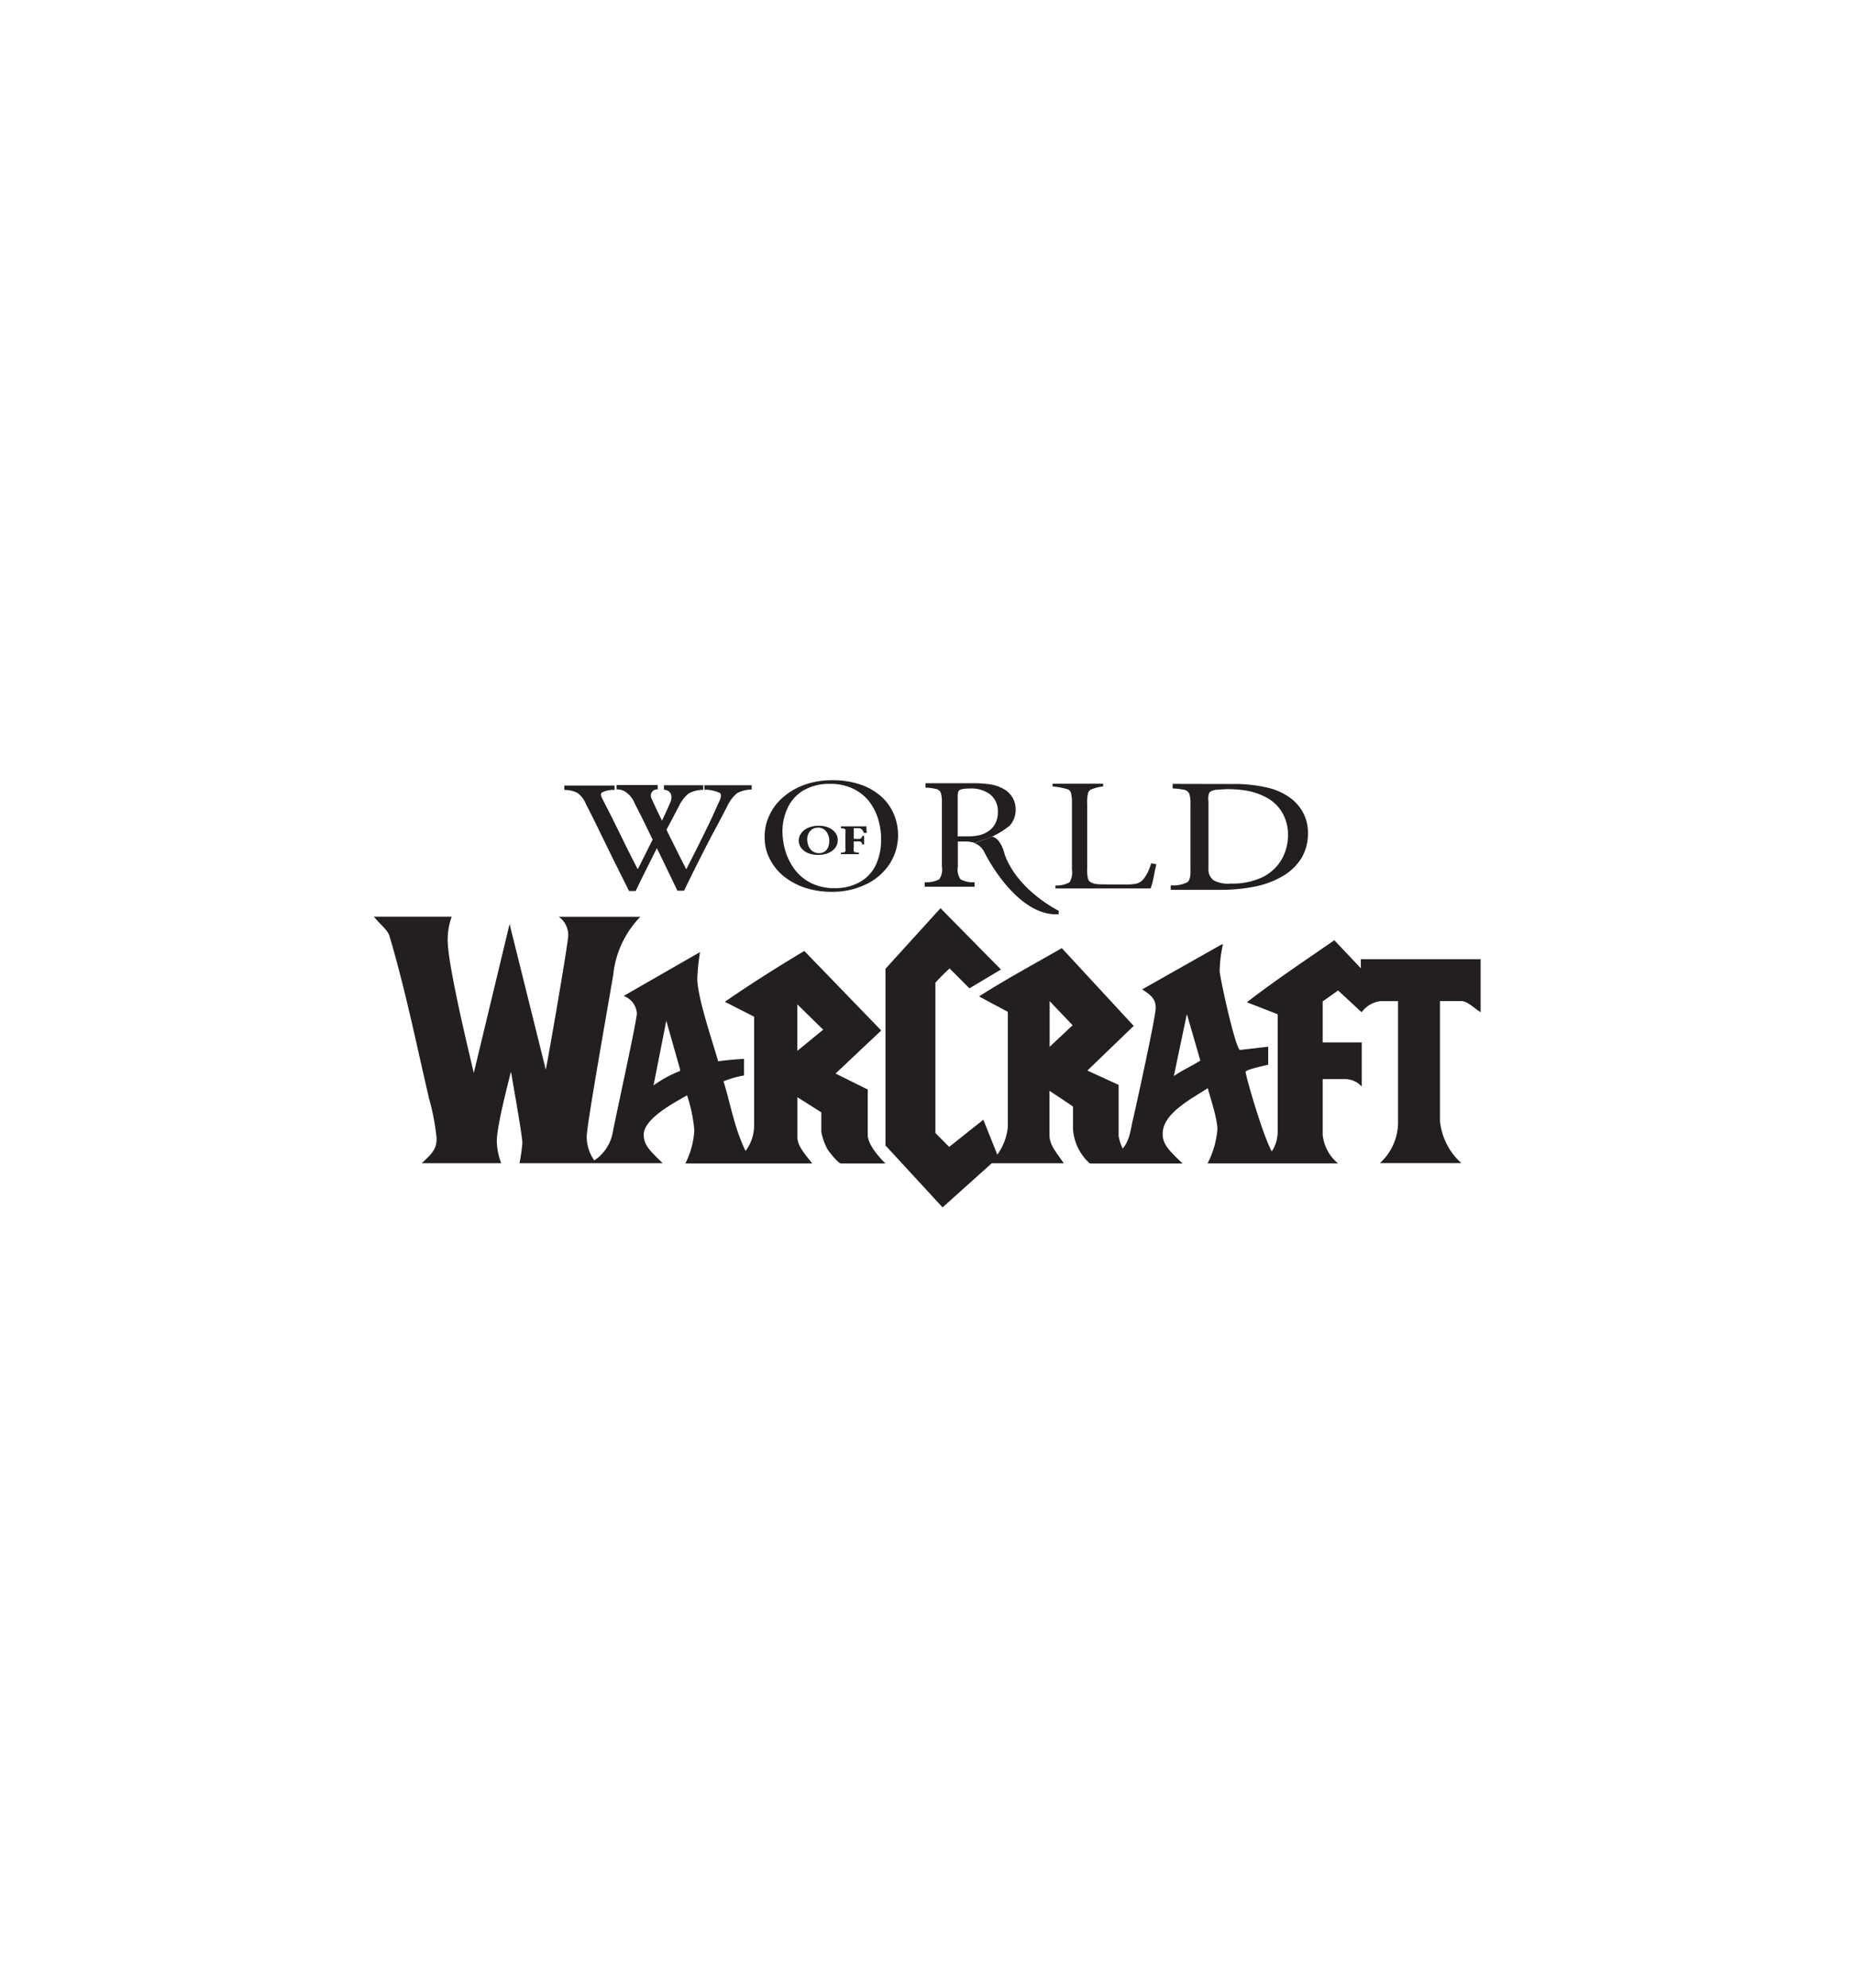 <svg id="Layer_1" data-name="Layer 1" xmlns="http://www.w3.org/2000/svg" viewBox="0 0 280 300"><defs><style>.cls-1{fill:#231f20;fill-rule:evenodd;}</style></defs><title>world of warcraft logo</title><path class="cls-1" d="M144.66,126.23H146a8.23,8.23,0,0,0,1.84-.16,3.73,3.73,0,0,0,1.29-.53,3.22,3.22,0,0,0,1.2-1.27,3.71,3.71,0,0,0,.37-1.71,3.21,3.21,0,0,0-1.29-2.76,4.85,4.85,0,0,0-2.92-.79,7,7,0,0,0-1,.06,2,2,0,0,0-.55.16.64.64,0,0,0-.24.35,3.1,3.1,0,0,0-.06.71v5.94Zm7.69-1.51a12.77,12.77,0,0,1-2.61,1.59l-2.53.92a4.46,4.46,0,0,0-1.64-.22h-.91v3.82a2.5,2.5,0,0,0,.4,1.88,3.8,3.8,0,0,0,2.13.44v.68h-7.54v-.68a4,4,0,0,0,2.19-.44,2.5,2.5,0,0,0,.41-1.88v-9.64a5,5,0,0,0-.15-1.49.93.93,0,0,0-.69-.61,7.63,7.63,0,0,0-1.63-.21v-.67h7.12a17.29,17.29,0,0,1,2.68.18,5.83,5.83,0,0,1,1.9.64,3.48,3.48,0,0,1,1.91,3.14,3.54,3.54,0,0,1-1,2.55Z"/><path class="cls-1" d="M147.15,127.25a2.67,2.67,0,0,1,1.51,1.37c.57,1.17,5.18,9.74,11.23,9.37v-.53s-6.15-3-8.15-8.47c0,0-.49-2.39-1.9-2.72l-2.69,1Z"/><path class="cls-1" d="M100.61,154l2.09,7.37v.27a18.1,18.1,0,0,0-4,2.18l1.94-9.82Zm19.81-2.41,3.9,3.82-3.9,3.19v-7Zm-64-13.23h11.8a10.13,10.13,0,0,0-.61,3.47c0,4.07,3.61,18.54,3.94,20.13l5.41-22.5,5.47,22c.84-4.43,3.39-19.25,3.39-20.31a3.39,3.39,0,0,0-1.43-2.78H96.71a14.69,14.69,0,0,0-4.1,8.78c-.76,4.55-4,22.64-4,24.38a6.21,6.21,0,0,0,1.14,3.61,6.46,6.46,0,0,0,2.84-4.51c.77-3.8,3.59-16.64,3.59-17.7a3,3,0,0,0-2-2.61l11.54-6.62a32.08,32.08,0,0,0-.41,4c0,3,2.72,10.74,3.14,12.48,1.11-.15,2.23-.27,3.92-.37v2.51a15.47,15.47,0,0,0-3.1.88c1.06,3.39,1.61,7,3.33,10.51a6.42,6.42,0,0,0,1.29-4V153.45l-4.42-2.25c3.8-2.63,8-5.28,12-7.67l11.62,12-6.9,6.5,4.86,2.41v6.84c0,1.26,1.28,2.94,2.67,4.32H127c-.41,0-2-2-2.08-2.24a8.68,8.68,0,0,1-.88-2.55v-2.92l-3.61-2.29v6.06c0,1.31,1.2,2.6,2.24,3.94H103.51a12.77,12.77,0,0,0,1.35-5,22.47,22.47,0,0,0-1.1-5.29c-1.21.76-6.54,3.35-6.54,5.95,0,1.61,1,2.47,2.86,4.3H78.46a29.56,29.56,0,0,0,.43-3c0-1.22-1.51-9.49-1.68-10.61l-.08-.11c-.26,1.19-2.1,8-2.1,10.42a9.79,9.79,0,0,0,.67,3.3h-12c1.69-1.57,2.24-2.22,2.24-3.75a34.7,34.7,0,0,0-1.14-6c-1.92-8.22-3.57-16.43-6-24.6-.27-.88-1.64-1.94-2.35-2.88Z"/><path class="cls-1" d="M179.28,153.16l2,6.91c-1.07.71-2.72,1.45-4,2.34l1.94-9.25Zm-20.76-2.06,3.47,3.64L158.52,158v-6.9Zm-16.46-14,9.11,9.23-4.76,2.84-3-3c-.74.67-1.47,1.41-2.14,2.14V171c.67.67,1.4,1.43,2.08,2.1l5.16-4.1,2.11,5.27a8.47,8.47,0,0,0,1.59-4.25V152.72l-4.35-2.33c3.88-2.49,8.35-4.9,12.5-7.29l10.86,11.74-7,6.74,4.72,2.16v7.72a7.84,7.84,0,0,0,.61,1.9c1.09-1.27,1.19-2.88,1.54-4.33.75-3.23,3.45-15.66,3.45-16.87s-.47-1.85-2.05-2.83l12-6.78h.2a19.47,19.47,0,0,0-.49,4c0,.88,2.41,11.92,3.09,11.92l4.24-.49v2.72c-1.06.26-3.41.75-3.41,1.08,0,.59,2.58,9.56,3.95,12a5.42,5.42,0,0,0,.89-2.88V153.08l-4.65-1.81c4.12-3.19,8.88-6.37,13.21-9.36l4,4.23v-1.37h18.09v8c-1-.62-2-1.68-2.94-1.68h-3.2v18.05a9.77,9.77,0,0,0,3.24,6.41H208.4a8.36,8.36,0,0,0,2.74-6.39V151.1H208.5a4.15,4.15,0,0,0-2.86,1.68l-3.55-3.29-2.33,1.65v6.19h5.9V164a3.4,3.4,0,0,0-2.38-1.13h-3.52v8.42a6.44,6.44,0,0,0,2.31,4.3h-19.7a13.64,13.64,0,0,0,1.49-5.12c0-1.66-1.15-5-1.45-6.23-2.66,1.7-6.82,3.86-6.82,6.88,0,1.68,1.06,2.57,3,4.49H164.69c-.15,0-.33-.26-.45-.34a7.69,7.69,0,0,1-2.19-4.82V167l-3.55-2.37v6.76c0,1.39,1.1,2.65,2.16,4.18H149.78l-7.43,6.66-8.62-9.35V146.22l8.33-9.17Z"/><path class="cls-1" d="M125.75,117.76a12.6,12.6,0,0,1,4,.59,9.22,9.22,0,0,1,3.17,1.72,7.41,7.41,0,0,1,2,2.65,8.09,8.09,0,0,1-.57,7.68,8.79,8.79,0,0,1-3.58,3.08,11.5,11.5,0,0,1-5.12,1.12,13,13,0,0,1-4-.59,10.48,10.48,0,0,1-3.23-1.71,8,8,0,0,1-2.16-2.66,6.79,6.79,0,0,1-.78-3.28,7.43,7.43,0,0,1,.76-3.39,8,8,0,0,1,2.14-2.74,10.07,10.07,0,0,1,3.29-1.84,12.11,12.11,0,0,1,4-.63Zm-.43.55a7.65,7.65,0,0,0-4,1,6,6,0,0,0-2.37,2.64,8.29,8.29,0,0,0-.78,3.57,10.67,10.67,0,0,0,.47,3,9.16,9.16,0,0,0,1.43,2.78,7,7,0,0,0,2.47,2,7.75,7.75,0,0,0,3.45.75,7.55,7.55,0,0,0,4-1,5.83,5.83,0,0,0,2.34-2.63,9,9,0,0,0,.74-3.68,10.47,10.47,0,0,0-.45-3.12,8.24,8.24,0,0,0-1.39-2.7,6.82,6.82,0,0,0-2.41-1.89,7.8,7.8,0,0,0-3.51-.72Z"/><path class="cls-1" d="M173.87,130.28a10.21,10.21,0,0,1-.57,1.45,5.54,5.54,0,0,1-.65,1,2.12,2.12,0,0,1-1,.63,7.52,7.52,0,0,1-1.64.14c-.49,0-3.94,0-4.32-.06a2.39,2.39,0,0,1-.94-.27.9.9,0,0,1-.45-.63,5.56,5.56,0,0,1-.11-1.47v-9.8a5.12,5.12,0,0,1,.13-1.53.82.82,0,0,1,.59-.63,6.12,6.12,0,0,1,1.69-.41v-.41h-7.63v.41a11.35,11.35,0,0,1,2.22.41.8.8,0,0,1,.57.63,6.37,6.37,0,0,1,.13,1.53v9.94a3,3,0,0,1-.35,1.94,3.89,3.89,0,0,1-2.14.49v.45h14.37c.08-.26.16-.42.29-.94s.22-1,.32-1.53.21-.92.25-1.18l-.72-.14Z"/><path class="cls-1" d="M106.13,118.52h-5.86v.67c1.22.1,1.28,1.14,1,1.82s-.8,1.83-1.37,3-1.19,2.41-1.82,3.67-1.2,2.41-1.73,3.45h-.07c-.73-1.4-1.43-2.79-2.12-4.2s-1.31-2.66-1.86-3.78L91,120.62c-.27-.51-.31-.86-.1-1a3.59,3.59,0,0,1,1.91-.39v-.67H85.22v.67a4.31,4.31,0,0,1,2,.45,3.9,3.9,0,0,1,1.27,1.67c.61,1.19,1.28,2.51,2,4s1.47,3,2.24,4.58L95,134.48h1c.81-1.69,1.67-3.41,2.55-5.16s1.69-3.31,2.41-4.66,1.24-2.35,1.53-2.9a5.79,5.79,0,0,1,1.51-2,4.63,4.63,0,0,1,2.21-.55v-.67Z"/><path class="cls-1" d="M113.5,118.52h-7.11v.67a5.41,5.41,0,0,1,2.33.49c.24.22.22.65-.12,1.33s-.8,1.83-1.37,3-1.16,2.41-1.8,3.67-1.22,2.41-1.75,3.45h-.07c-.73-1.4-1.42-2.79-2.12-4.2s-1.31-2.66-1.86-3.78-.94-2-1.2-2.57a.94.94,0,0,1,.9-1.43v-.67H93.12v.67a2.24,2.24,0,0,1,1.47.45,3.9,3.9,0,0,1,1.27,1.67c.61,1.19,1.28,2.51,2,4s1.47,3,2.24,4.58l2.21,4.59h1c.81-1.69,1.67-3.41,2.55-5.16s1.7-3.31,2.43-4.66,1.23-2.35,1.53-2.9a5.56,5.56,0,0,1,1.49-2,4.63,4.63,0,0,1,2.21-.55v-.67Z"/><path class="cls-1" d="M177.1,118.31V119a10.67,10.67,0,0,1,1.78.21,1.06,1.06,0,0,1,.75.63,4.92,4.92,0,0,1,.16,1.53v9.87c.05,1-.12,1.65-.46,1.91a4.77,4.77,0,0,1-2.52.47v.68h7.48a26.3,26.3,0,0,0,5.24-.49,13.77,13.77,0,0,0,4.15-1.55,8.31,8.31,0,0,0,2.86-2.72,7.38,7.38,0,0,0,1-3.86,6.54,6.54,0,0,0-.76-3.06,6.74,6.74,0,0,0-1.94-2.21,9.53,9.53,0,0,0-3.69-1.59,22,22,0,0,0-5.23-.49Zm5.37,2.51a3.7,3.7,0,0,1,.1-1,.67.67,0,0,1,.31-.39,2.44,2.44,0,0,1,.86-.24c.4,0,1-.08,1.61-.08a16.9,16.9,0,0,1,3,.24,9.62,9.62,0,0,1,2.43.78,6.22,6.22,0,0,1,2.82,2.43,6.62,6.62,0,0,1,.92,3.45,7.35,7.35,0,0,1-.94,3.67,6.89,6.89,0,0,1-2.84,2.68,10.7,10.7,0,0,1-4.86,1,4.68,4.68,0,0,1-2.55-.47,2,2,0,0,1-.82-1.86V120.82Z"/><path class="cls-1" d="M123.69,124.64a3.79,3.79,0,0,0-1.7.33,2.28,2.28,0,0,0-1,.81,1.85,1.85,0,0,0,0,2.19,2.53,2.53,0,0,0,1,.77,3.9,3.9,0,0,0,1.53.29,4,4,0,0,0,1.51-.26,2.64,2.64,0,0,0,1.09-.78,1.91,1.91,0,0,0,.4-1.21,1.75,1.75,0,0,0-.38-1.12,2.66,2.66,0,0,0-1-.75,3.57,3.57,0,0,0-1.45-.27Zm-.17.27a1.52,1.52,0,0,1,1.23.55,2.24,2.24,0,0,1,.49,1.51,2.06,2.06,0,0,1-.45,1.35,1.47,1.47,0,0,1-1.06.45,1.68,1.68,0,0,1-1-.29,1.76,1.76,0,0,1-.6-.74,2.77,2.77,0,0,1-.22-1,1.94,1.94,0,0,1,.45-1.32,1.45,1.45,0,0,1,1.1-.49Z"/><path class="cls-1" d="M130.91,125.72l-.06-.61c0-.18,0-.33,0-.39H127V125l.47.06a.32.32,0,0,1,.21.18,1.3,1.3,0,0,1,0,.43V128a1.37,1.37,0,0,1,0,.45.25.25,0,0,1-.21.18,1.29,1.29,0,0,1-.47.06v.23h2.72v-.23a1.85,1.85,0,0,1-.55-.06c-.13,0-.21-.08-.23-.18a1,1,0,0,1,0-.45v-1h.31a3.75,3.75,0,0,1,.57,0,.45.45,0,0,1,.27.12.71.71,0,0,1,.12.33h.3v-1.29h-.3a.53.53,0,0,1-.12.31.37.37,0,0,1-.27.14,4.38,4.38,0,0,1-.57,0h-.31v-1.43c0-.1,0-.16,0-.18s.15,0,.29,0h.28c.25,0,.13,0,.27,0a.89.89,0,0,1,.33.14.74.74,0,0,1,.2.25,1,1,0,0,1,.14.32l.51,0Z"/></svg>